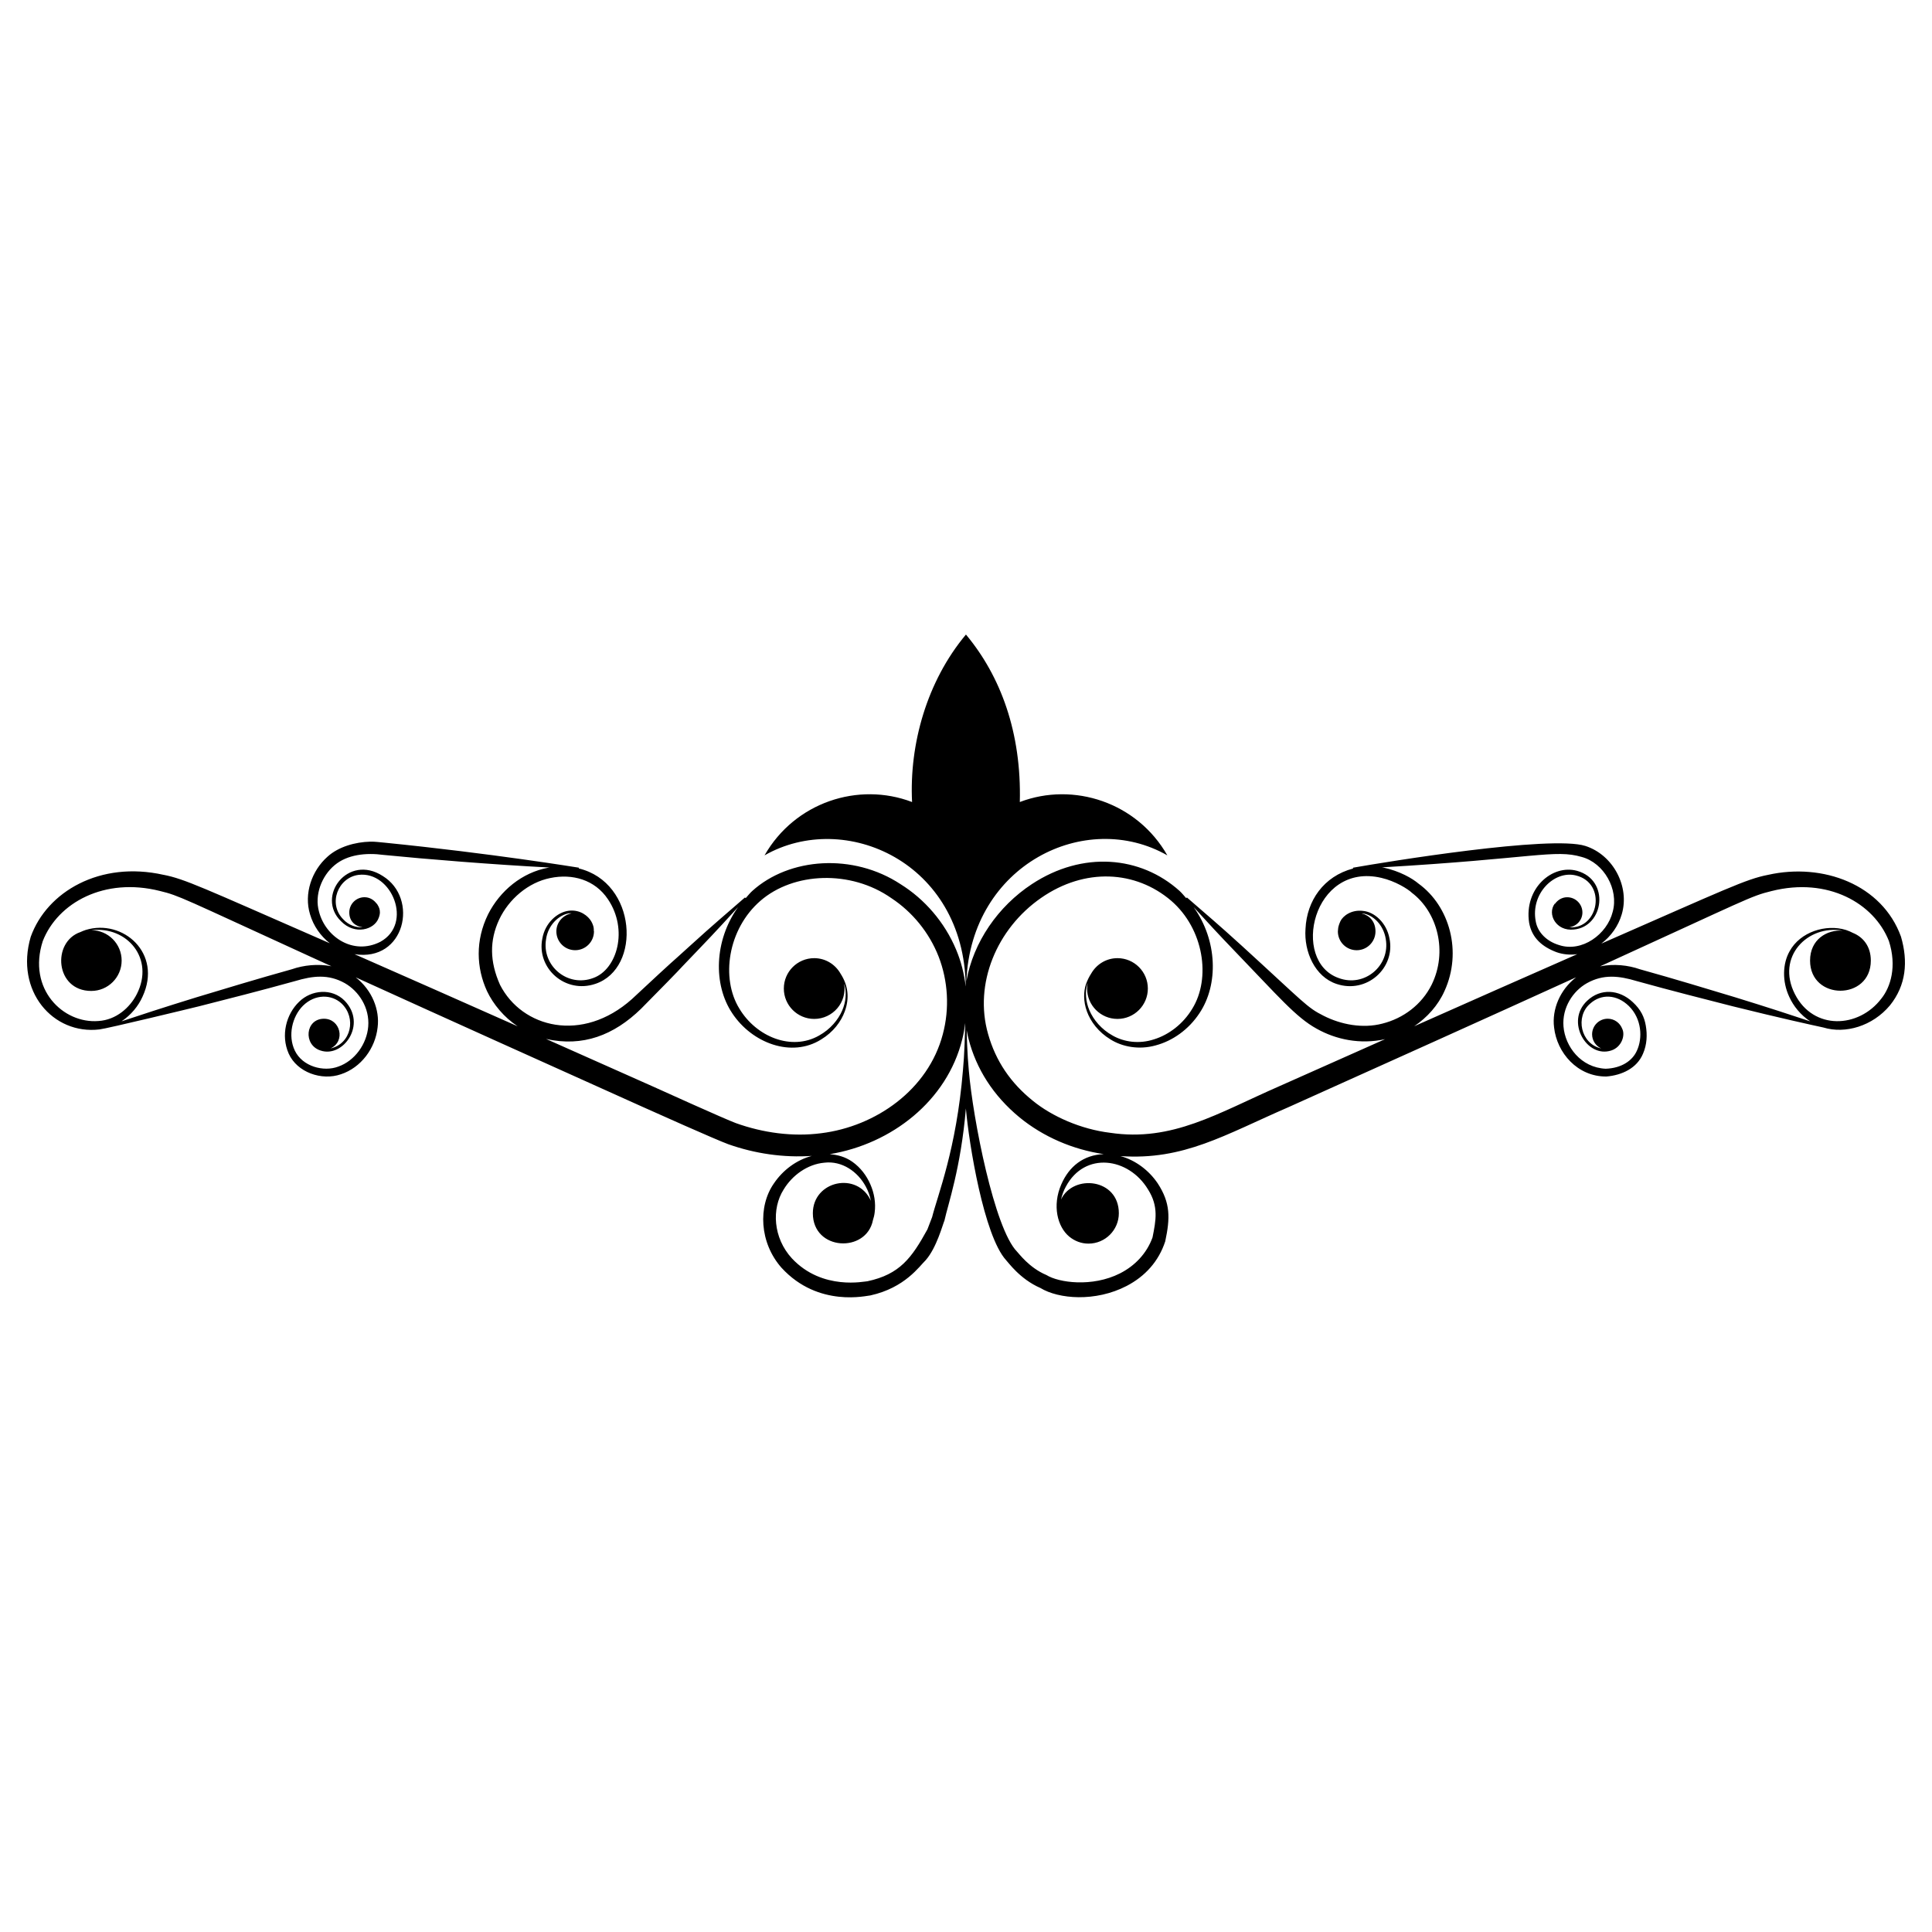 <?xml version="1.0" encoding="UTF-8"?>
<!-- Uploaded to: ICON Repo, www.svgrepo.com, Generator: ICON Repo Mixer Tools -->
<svg fill="#000000" width="800px" height="800px" version="1.1" viewBox="144 144 512 512" xmlns="http://www.w3.org/2000/svg">
 <path d="m187.34 375.84c-16.805-3.773-30.906 4.457-35.199 16.43-4.219 14.352 5.91 26.004 18.207 24.539 2-0.215 24.355-5.625 26.402-6.133 7.457-1.902 16.164-4.098 25.438-6.676 4.727-1.418 8.828-1.891 13.188 0.543 3.742 2.129 6.609 6.547 6.207 11.484-0.371 4.633-3.574 9.117-7.926 10.625-3.879 1.484-9.5-0.004-11.52-4.223-1.91-3.961-0.711-9.02 2.141-11.883 3.195-3.156 7.609-3.106 10.289-0.566 3.91 3.793 2.527 10.602-2.973 11.871 4.055-1.891 2.641-7.875-1.734-7.875-4.961 0-5.57 6.938-0.926 8.418 5.981 2.051 12.449-6.941 6.406-13.188-3.344-3.406-8.84-2.926-12.082 0.285-3.391 3.25-4.902 8.84-2.754 13.715 2.223 4.992 8.758 7.262 13.844 5.484 5.312-1.75 9.113-6.84 9.723-12.414 0.602-4.644-1.457-9.887-5.805-13.27 24.535 11.168 50.246 22.727 76.027 34.324 2.422 1.094 19.492 8.734 22.711 9.902 7.078 2.504 14.637 3.598 22.121 3.098-4.07 1.078-7.648 3.766-10.012 7.258-4.285 6.098-3.859 15.758 1.996 22.383 9.828 10.738 22.922 7.301 23.527 7.336 9.219-2.023 13.043-7.781 14.703-9.367 2.891-3.309 4.484-9.438 4.949-10.477l0.008-0.02 0.023-0.102c0.891-4.113 4.297-13.715 5.652-29.578 0.816 9.438 4.781 33.691 10.629 40.168 0.531 0.504 3.648 5.027 9.121 7.402 4.836 2.938 14.555 3.75 22.84-0.535 4.906-2.555 8.5-6.512 10.238-11.828 1.309-6.152 1.422-10.145-2.008-15.387-2.336-3.441-5.852-6.106-9.855-7.207 16.754 1.172 27.609-5.625 44.578-12.988 25.836-11.621 51.598-23.203 76.176-34.395-4.285 3.297-6.453 8.535-5.844 13.273 0.738 6.75 6.211 13.082 13.855 13.023 4.133-0.336 8.121-2.211 9.711-6.047 1.066-2.434 1.156-5.051 0.738-7.453-0.387-2.234-1.281-4.223-3.481-6.242-3.598-3.359-8.539-3.684-12.055-0.332-5.867 5.484-0.102 15.289 6.375 13.18 2.699-0.863 3.801-3.949 2.914-5.769-0.602-1.547-2.082-2.652-3.84-2.652-2.289 0-4.141 1.855-4.141 4.141 0 1.664 0.992 3.074 2.406 3.734-5.481-1.234-6.894-8.453-2.961-11.84 2.961-2.707 7.117-2.508 10.301 0.605 3.43 3.379 3.688 8.516 2.106 11.871-1.148 2.559-3.988 4.602-8.262 4.742-6.535-0.305-10.746-5.856-11.172-11.215-0.398-4.977 2.527-9.402 6.223-11.465 4.34-2.418 8.457-1.969 13.188-0.547 9.27 2.578 17.973 4.769 25.43 6.676 12.242 3.047 21.191 5.012 24.027 5.621 5.828 1.777 13.047-0.363 17.645-5.859 4.309-5.344 4.84-11.648 2.926-18.211-4.988-13.797-20.652-19.66-35.25-16.375-5.82 1.125-11.09 3.731-44.164 18.215 2.555-1.941 4.512-4.66 5.418-7.777 2.164-7.312-2.246-15.727-9.645-18.105-9.133-2.922-52.766 4.211-61.586 5.769l0.023 0.211c-7.82 2.07-12.266 8.57-12.605 15.977-0.445 6.086 2.512 12.727 8.23 14.613 8.012 2.688 15.652-4.219 14.02-12.078-0.773-4.152-4.004-7.023-7.035-7.281-3.043-0.371-5.277 1.312-5.965 2.731-0.086 0.168-0.121 0.293-0.184 0.445-0.043 0.094-0.082 0.188-0.117 0.285-0.078 0.215-0.141 0.402-0.18 0.574-0.035 0.133-0.07 0.262-0.094 0.398-0.062 0.406-0.035 0.621-0.07 0.613h0.012c-0.008 0.133-0.039 0.254-0.039 0.395 0 2.754 2.231 4.984 4.984 4.984s4.984-2.231 4.984-4.984c0-2.703-1.68-4.277-3.652-4.766 0.082 0.008 0.148-0.012 0.234 0 2.715 0.305 5.551 3 6.141 6.773 1.234 7.039-5.625 12.91-12.48 10.348-12.746-4.492-6.894-30.82 11.328-26.543 3.644 0.844 7.027 2.926 8.098 3.973 6.766 5.117 9.523 15.574 5.215 24.336-2.633 5.285-7.504 8.918-13.055 10.309-5.227 1.371-10.98 0.254-15.586-2.078-4.445-2.215-5.027-3.359-21.73-18.598-6.711-6.102-8.465-7.496-14.488-12.75l-0.18 0.191c-0.59-0.648-1.117-1.332-1.781-1.938-10.324-9.281-25.691-10.641-39.121-1.797-8.957 5.887-15.527 15.375-17.359 25.723 1.25-30.914 31.664-45.676 53.258-33.336-8.02-14.039-24.844-19.566-39.098-14.137 0.461-18.398-5.066-33.336-14.254-44.359h-0.023-0.023c-10.328 12.359-15.02 29.031-14.254 44.359-14.258-5.434-31.074 0.09-39.098 14.137 21.273-12.16 52.887 1.832 53.312 34.641-0.004 0.023-0.008 0.051-0.008 0.074-0.402-3.371-1.23-6.664-2.531-9.734-3.059-7.309-8.375-13.391-14.715-17.34-12.602-8.293-29.508-7.07-39.309 1.793-0.656 0.594-1.172 1.27-1.75 1.91l-0.18-0.191s-2.469 2.141-6.789 5.887c-2.164 1.871-4.75 4.18-7.695 6.856-7.023 6.406-1.875 1.523-15.48 14.195-13.168 11.734-29.121 7.641-34.953-3.781-2.754-6.168-2.801-11.758-0.238-17.262 2.543-5.457 7.731-9.879 13.539-11.039 5.875-1.23 11.852 0.449 15.305 5.629 5.43 8.039 2.457 18.555-3.859 20.848-6.852 2.602-13.723-3.234-12.543-10.262 0.512-3.785 3.441-6.449 6.074-6.867 0.242-0.039 0.441 0.012 0.672 0.004-2.273 0.461-4.019 2.379-4.019 4.789 0 2.754 2.231 4.984 4.984 4.984 2.754 0 4.984-2.231 4.984-4.984 0-0.137-0.066-0.25-0.078-0.383l0.051-0.004c-0.043 0.047 0.113-0.902-0.715-2.312-0.766-1.312-2.883-3.164-5.965-2.773-3.004 0.391-6.254 3.199-6.981 7.383-1.57 7.832 6.051 14.727 14.094 11.98 12.227-4.125 10.965-26.859-4.434-30.578l0.016-0.199c-0.395-0.055-22.992-3.773-51.512-6.633-1.211-0.078-2.336-0.297-3.777-0.262-3.918 0.098-8.387 1.312-11.324 3.992-4.168 3.695-6.301 9.793-4.617 15.277 0.891 3.047 2.781 5.731 5.234 7.66-0.883-0.387-1.797-0.793-2.68-1.176-30.871-13.5-35.801-15.887-41.383-16.969zm34.031 25.012c-9.27 2.582-17.867 5.199-25.242 7.422-8.75 2.695-15.707 4.977-19.934 6.391 2.543-1.668 4.469-4.07 5.566-6.516 5.379-11.566-5.242-20.711-15.043-17.703-0.52 0.172-0.977 0.359-1.395 0.555-7.648 2.621-6.723 15.609 2.863 15.609 4.445 0 8.051-3.606 8.051-8.051 0-4.438-3.594-8.035-8.031-8.051 9.512-1.133 16.812 7.57 12.059 16.922-1.832 3.613-5.5 6.863-10.172 7.148-9.344 0.766-18.887-8.477-14.754-21.188 3.961-10.133 16.301-16.984 31.039-13.273 5.191 1.25 5.863 1.848 40.156 17.535 1.738 0.797 3.543 1.613 5.297 2.414-3.621-0.715-7.418-0.273-10.461 0.785zm392.12-20.715c14.922-3.762 27.145 3.234 31.082 13.227 2.16 6.695 0.477 12.195-1.988 15.262-6 7.906-18.016 8.473-22.918-1.18-5.059-9.906 3.398-18.441 12.664-16.824-4.215-0.273-8.645 2.356-8.645 7.941 0 10.66 16.102 10.645 16.102 0 0-3.832-2.094-6.262-4.758-7.336-0.531-0.273-1.117-0.543-1.828-0.777-5.336-1.633-12.117 0.492-14.934 5.633-1.863 3.281-2.023 7.961-0.098 12.086 1.098 2.441 3.023 4.836 5.562 6.5-4.227-1.414-11.184-3.699-19.934-6.391-7.375-2.223-15.969-4.844-25.234-7.422-3.066-1.074-6.898-1.504-10.539-0.758 39.113-17.852 39.859-18.598 45.465-19.961zm-86.668 26.457c4.707-10.348 1.383-22.422-6.91-28.43-1.641-1.391-4.949-3.305-9.289-4.25-0.141-0.031-0.281-0.031-0.422-0.055 40.277-2.332 45.84-4.856 52.984-2.754 5.867 1.586 9.84 8.566 8.199 14.523-1.477 5.984-8.184 10.859-14.262 8.809-3.035-0.914-5.594-3.168-6.137-6.273-1.41-7.367 4.938-13.562 10.613-12.168 8.309 1.984 6.117 14.301-1.746 13.75 1.965-0.273 3.504-1.891 3.504-3.93 0-2.231-1.809-4.039-4.039-4.039-1.359 0-2.5 0.715-3.234 1.742l-0.059-0.043c-2.074 2.769 0.352 7.379 5.066 6.856 7.969-0.742 9.672-13.105 0.828-15.559-6.586-1.793-14.043 4.68-12.691 13.723 0.707 4.055 3.477 6.414 7.262 7.84 1.762 0.625 3.656 0.777 5.5 0.527-14.102 6.191-28.551 12.586-43.215 19.102 3.414-2.305 6.332-5.504 8.047-9.371zm-106.92-24.637c11.617-8.078 25.055-7.289 34.449 0.727 8.719 7.523 10.59 20.582 5.625 28.617-2.422 4.051-6.219 6.922-10.141 8.133-3.934 1.297-7.945 0.719-10.949-0.984-3.031-1.672-5.106-4.203-6.172-6.676-1.074-2.492-1.109-4.945-0.641-6.762 0.051-0.172 0.109-0.316 0.16-0.48-0.086 0.469-0.145 0.945-0.145 1.441 0 4.445 3.606 8.051 8.051 8.051 4.445 0 8.051-3.606 8.051-8.051 0-4.445-3.606-8.051-8.051-8.051-3.008 0-5.598 1.668-6.981 4.109-0.473 0.73-0.973 1.66-1.402 2.891-0.59 1.855-0.703 4.41 0.285 7.113 0.973 2.688 3.055 5.492 6.254 7.426 3.141 1.977 7.609 2.82 12.004 1.57 4.383-1.168 8.672-4.121 11.582-8.543 5.062-7.566 4.781-19.25-1.566-28.109 4.691 5.109 6.172 6.758 11.094 11.879 11.395 11.809 16.008 17.328 21.508 20.355 5.113 2.883 11.562 4.242 18.141 2.777-9.309 4.137-18.645 8.297-28.008 12.461-16.398 7.168-28.406 14.816-44.875 12.348-7.738-0.941-15.387-4.336-20.461-8.48-5.875-4.723-9.836-10.504-11.867-17.711-3.785-13.262 2.254-27.871 14.055-36.051zm-5.723 58.156c6.316 5.172 14.148 8.531 22.312 9.738-5.356 0.23-9.16 3.223-11.25 8.047-2.449 5.629-0.98 11.258 2.113 13.809 0.035 0.031 0.059 0.07 0.094 0.102-0.016-0.02-0.027-0.039-0.043-0.059 1.383 1.125 3.125 1.824 5.047 1.824 4.445 0 8.051-3.606 8.051-8.051 0-9.254-12.125-10.453-15.324-3.644 0.27-1.199 0.699-2.352 1.277-3.398 5.019-9.426 16.672-7.746 21.785 0.742 2.848 4.504 2.086 8.207 1.188 12.715-1.547 4.273-4.695 7.523-8.617 9.52-7.402 3.738-16.254 2.457-19.492 0.441-4.594-1.918-7.363-5.797-7.805-6.207-5.992-6.109-11.68-35.137-12.773-48.027-0.207-2.164-0.336-4.332-0.43-6.504 0-0.051 0-0.098-0.004-0.148 0-0.082-0.012-0.164-0.016-0.246-0.051-1.25-0.086-2.508-0.125-3.762 0.156 0.801 0.316 1.605 0.527 2.398 2.016 7.781 6.449 14.91 13.484 20.711zm-14.215-24.301c0 0.02-0.004 0.039-0.004 0.059-0.008-0.09-0.016-0.18-0.023-0.27 0.012 0.07 0.016 0.141 0.027 0.211zm-0.965 3.644c0.363-1.438 0.609-2.891 0.805-4.352-0.051 1.852-0.102 3.699-0.176 5.543-0.004 0.121-0.02 0.238-0.023 0.359-0.004 0.074 0 0.145-0.004 0.219-0.09 2.148-0.211 4.293-0.414 6.43-1.727 20.965-6.734 33.125-8.199 39.02l0.027-0.117-1.238 3.234c-4.164 7.574-7.32 11.922-15.902 13.754-0.559-0.031-11.906 2.602-20.012-6.062-5.012-5.461-5.402-13.195-2.191-18.246 2.277-3.785 6.336-6.719 10.789-7.113 4.676-0.559 8.867 2.363 10.996 6.352 0.633 1.148 1.074 2.426 1.336 3.742-3.562-7.879-15.379-5.324-15.379 3.305 0 10 14.203 10.613 15.926 1.82 0.215-0.66 0.379-1.332 0.457-2.023 0.332-2.504-0.105-5.086-1.125-7.422-1.012-2.336-2.613-4.481-4.785-6.012-1.906-1.344-3.965-1.855-6.004-2.019 16.41-2.707 31.066-14.113 35.117-30.41zm-85.117-8.117c13.504-13.695 7.332-7.516 14.633-15.078 2.762-2.871 5.144-5.394 7.078-7.504 1.66-1.809 2.992-3.258 3.996-4.356-6.344 8.867-6.613 20.555-1.543 28.113 5.246 7.941 15.742 11.887 23.582 6.945 3.199-1.934 5.277-4.742 6.246-7.43 1.281-3.512 0.906-6.879-1.121-10-1.383-2.441-3.973-4.106-6.981-4.106-4.445 0-8.051 3.606-8.051 8.051 0 4.445 3.606 8.051 8.051 8.051 4.852 0 8.785-4.32 7.914-9.41 0.773 2.391 0.461 4.953-0.484 7.152-1.066 2.473-3.137 5-6.164 6.676-7.32 4.148-16.637 0.285-21.086-7.125-4.977-8.023-3.117-21.082 5.582-28.609 8.723-7.566 23.859-8.285 34.707-0.676 5.508 3.633 9.996 9.062 12.504 15.48 2.488 6.414 2.941 13.754 1.098 20.605-3.875 14.684-17.754 24.41-32.242 26.199-7.496 0.977-15.328-0.078-22.59-2.68-2.75-1-20.398-8.98-22.258-9.828-9.375-4.172-18.723-8.332-28.039-12.477 9.73 2.184 17.969-0.984 25.168-7.996zm-68.438-35.184c-9.277-6.012-17.797 5.453-11.074 11.977 3.633 3.754 8.875 2.289 9.984-0.879 0.906-2.242-0.359-3.375-0.453-3.766l-0.062 0.035c-0.73-1.031-1.875-1.75-3.238-1.75-2.231 0-4.039 1.809-4.039 4.039 0 2.453 1.715 3.723 3.555 3.926-1.715 0.133-3.727-0.539-5.184-2.137-4.102-4.184-1.301-11.066 4.09-11.75 8.785-1.066 14.562 12.945 5.746 17.75-7.172 3.629-14.484-1.297-16.215-7.949-1.277-4.453 0.695-9.523 4.125-12.371 3.387-2.84 8.348-3.336 12.922-2.723 11.391 1.137 29.18 2.574 44.062 3.348-0.137 0.023-0.273 0.023-0.41 0.051-6.906 1.27-12.75 6.098-15.91 12.352-3.398 6.918-3.125 14.164-0.277 20.363 1.656 3.481 4.5 6.926 8.125 9.312-14.676-6.519-29.133-12.918-43.242-19.117 13.395 2.109 17.105-14.789 7.496-20.711z"/>
</svg>